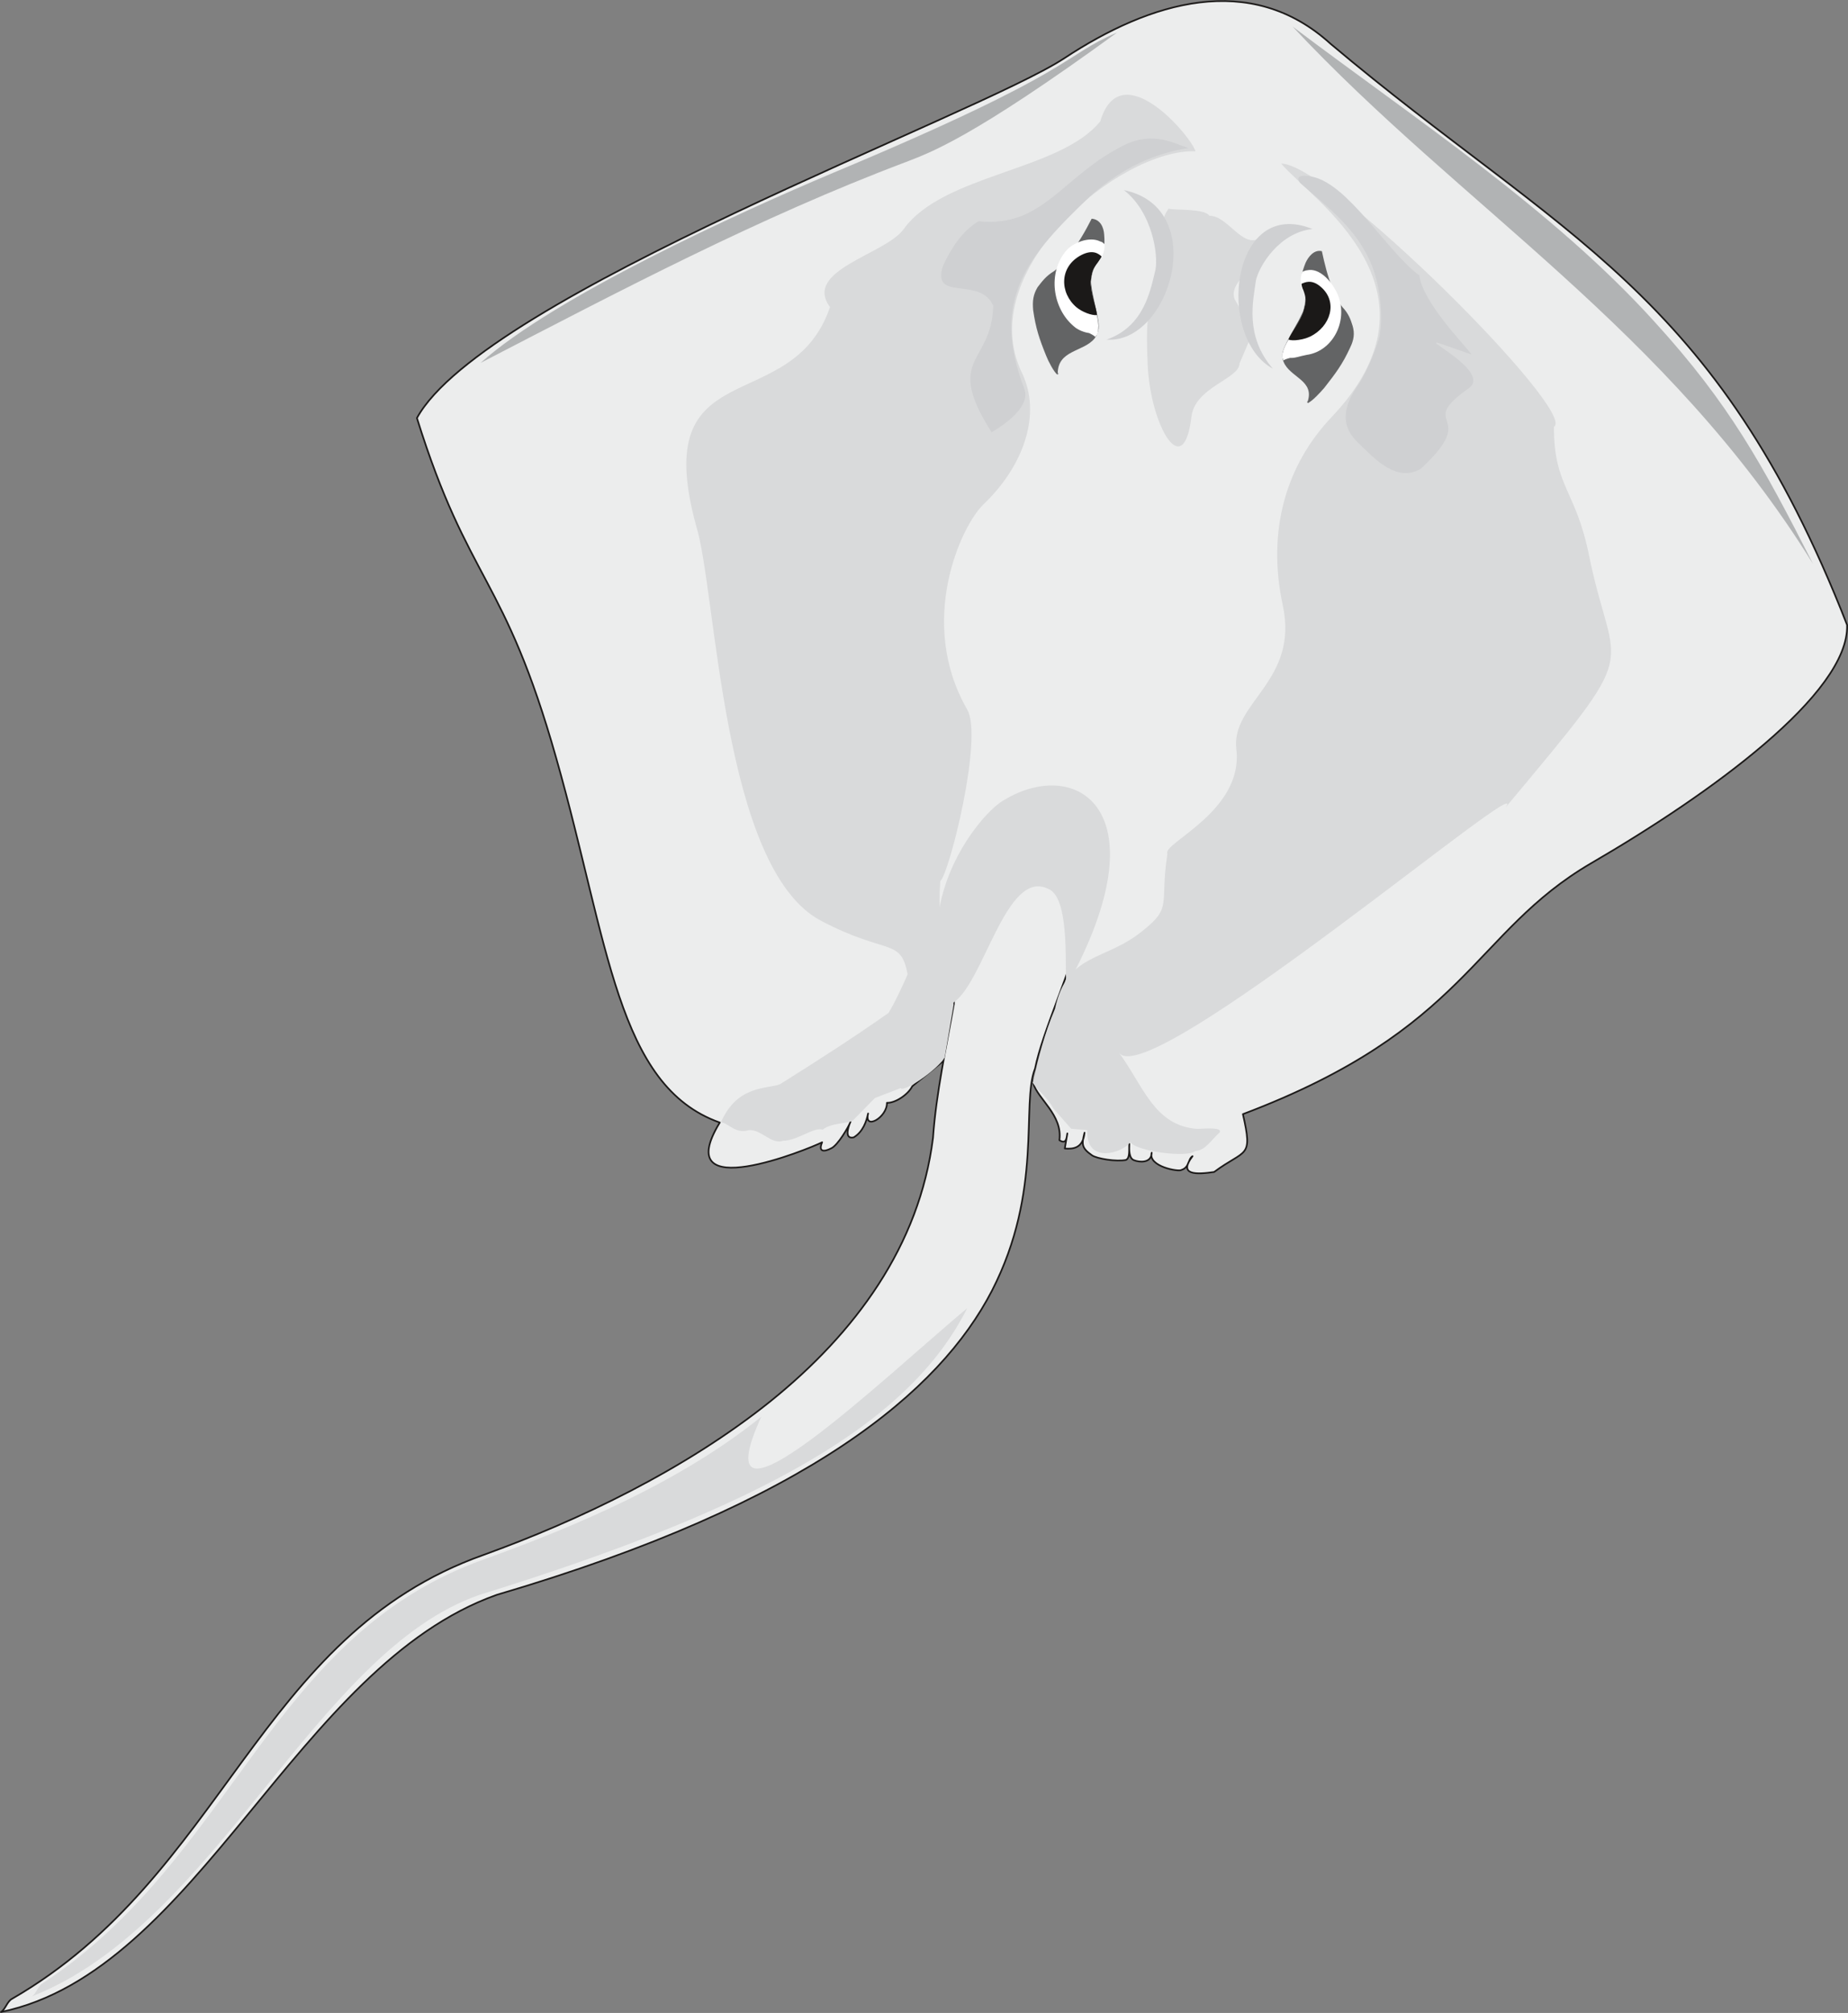 <svg xmlns="http://www.w3.org/2000/svg" xml:space="preserve" width="764.258" height="832.403" fill-rule="evenodd" stroke-linejoin="round" stroke-width="28.222" preserveAspectRatio="xMidYMid" version="1.2" viewBox="0 0 20221 22024"><rect x="0" y="0" width="20221" height="22024" fill="#808080" stroke="none"/><defs class="ClipPathGroup"><clipPath id="a" clipPathUnits="userSpaceOnUse"><path d="M0 0h20221v22024H0z"/></clipPath></defs><g class="SlideGroup"><g class="Slide" clip-path="url(#a)"><g class="Page"><g class="com.sun.star.drawing.ClosedBezierShape"><path fill="none" d="M4553 2h15669v12847H4553z" class="BoundingBox"/><path fill="#ECEDED" d="M10276 10115c39 63 143 714 176 770-3 149-127 612-130 724l-340 276c-43 89-186 186-277 181 3 162-254 305-206 117-18 86-56 200-157 261-99 23-69-96-36-170-18 51-139 259-211 290-81 43-144 38-99-66-142 71-1681 703-1120-216-1125-399-1216-1964-1788-3981-571-2020-960-1916-1526-3727 731-1336 6144-3317 7084-3937s2038-954 2914-157c2530 2131 4214 2682 5651 6358 23 750-1498 1850-2799 2606-1298 757-1353 1817-3812 2746 112 493 30 376-315 633-191 28-399 38-236-173-51 30-33 122-120 150-25 25-371-36-327-188-3 124-148 101-188 84-62-16-60-115-57-181-5 64 10 153-36 176-101 22-320-13-373-51-117-82-112-122-81-247-16 171-125 181-216 173l28-165c-8 53-13 122-87 74 38-275-239-452-287-625 21-163 295-89 315-165 43-110-241-305-56-681l49-175 71-209c25-215 467-972 152-1440-84-117-442-277-701-28-577 785-757 1748-704 1733 87 343-66-333-155-770Z"/><path fill="none" stroke="#1B1918" stroke-linecap="round" stroke-width="18" d="M10276 10115c39 63 143 714 176 770-3 149-127 612-130 724l-340 276c-43 89-186 186-277 181 3 162-254 305-206 117-18 86-56 200-157 261-99 23-69-96-36-170-18 51-139 259-211 290-81 43-144 38-99-66-142 71-1681 703-1120-216-1125-399-1216-1964-1788-3981-571-2020-960-1916-1526-3727 731-1336 6144-3317 7084-3937s2038-954 2914-157c2530 2131 4214 2682 5651 6358 23 750-1498 1850-2799 2606-1298 757-1353 1817-3812 2746 112 493 30 376-315 633-191 28-399 38-236-173-51 30-33 122-120 150-25 25-371-36-327-188-3 124-148 101-188 84-62-16-60-115-57-181-5 64 10 153-36 176-101 22-320-13-373-51-117-82-112-122-81-247-16 171-125 181-216 173l28-165c-8 53-13 122-87 74 38-275-239-452-287-625 21-163 295-89 315-165 43-110-241-305-56-681l49-175 71-209c25-215 467-972 152-1440-84-117-442-277-701-28-577 785-757 1748-704 1733 87 343-66-333-155-770Z"/></g><g class="com.sun.star.drawing.ClosedBezierShape"><path fill="none" d="M1 9015h11953v13009H1z" class="BoundingBox"/><path fill="#ECEDED" d="M11395 9025c-470-47-960 1651-958 1961-81 465-193 966-228 1464-148 1181-851 2134-1778 2881-930 746-2086 1300-3138 1681-2484 879-2827 3509-5162 4858-53 28-71 114-121 144 2158-447 3233-3788 5427-4565 3420-1006 4850-2230 5417-3327 564-1098 317-2043 472-2432 158-798 1263-2686 69-2665Z"/><path fill="none" stroke="#1B1918" stroke-linecap="round" stroke-width="18" d="M11395 9025c-470-47-960 1651-958 1961-81 465-193 966-228 1464-148 1181-851 2134-1778 2881-930 746-2086 1300-3138 1681-2484 879-2827 3509-5162 4858-53 28-71 114-121 144 2158-447 3233-3788 5427-4565 3420-1006 4850-2230 5417-3327 564-1098 317-2043 472-2432 158-798 1263-2686 69-2665Z"/></g><g class="com.sun.star.drawing.ClosedBezierShape"><path fill="none" d="M348 14313h10236v7531H348z" class="BoundingBox"/><path fill="#D9DADB" d="M8330 15501c-882 712-2028 1198-3028 1558-2360 838-2737 3265-4840 4644-48 28-66 112-114 140 2021-792 3097-3768 4898-4393 3115-965 4710-1885 5337-3137-871 726-2955 2726-2253 1188Z"/></g><g class="com.sun.star.drawing.ClosedBezierShape"><path fill="none" d="M11302 2393h3513v2019h-3513z" class="BoundingBox"/><path fill="#636465" d="M14286 2875c-48 120-66 204-17 321 25 36 7 175-13 216-66 145-104 188-180 340-33 69-64 130-31 207 69 173 351 203 259 447-2 5-2-43 5 5 49-20 140-119 181-167 124-158 200-259 282-438 43-87 53-158 28-242-21-68-44-134-112-205-36-38-79-153-109-211-51-119-87-270-115-400-84-20-147 59-178 127Zm0 0Zm-2204-307c10 122 0 213-84 317-35 32-66 174-58 222 20 160 43 214 74 381 12 74 20 140-36 214-122 152-411 124-404 394 5 5 23-43-5 3-38-31-99-147-122-207-76-188-114-302-142-498-9-101 0-170 48-251 46-59 89-122 183-178 51-36 127-136 173-192 91-109 170-251 236-380 94 7 132 93 137 175Z"/></g><g class="com.sun.star.drawing.ClosedBezierShape"><path fill="none" d="M11539 2620h3138v1324h-3138z" class="BoundingBox"/><path fill="#FFF" d="M14116 3916c56 3 89-15 181-33 310-43 482-425 312-717-51-94-173-237-305-209-12 0-45 11-53 18-33 69-18 160 8 214 96 221-143 445-214 636-10 35-17 53-15 86 31 51-25 33 86 5Zm0 0Zm-2199-272c-53-7-124-34-165-72-235-195-293-587-84-831 72-84 252-159 371-99 16 2 43 20 46 33 10 73-36 160-76 208-163 199 0 476 10 679-3 43 0 65-13 98-43 40 18 35-89-16Z"/></g><g class="com.sun.star.drawing.ClosedBezierShape"><path fill="none" d="M11643 2759h2917v966h-2917z" class="BoundingBox"/><path fill="#1B1918" d="M14454 3140c190 165 104 433-117 542-74 35-191 53-239 33 28-74 140-208 168-324 28-96 25-137-5-216-11-20-23-66-18-71 33-12 106-56 211 36Zm0 0Zm-2623-349c-243 127-237 415-51 572 59 49 166 92 224 84-8-81-71-241-69-366 11-102 23-138 79-211 13-21 43-59 38-66-28-23-89-81-221-13Z"/></g><g class="com.sun.star.drawing.ClosedBezierShape"><path fill="none" d="M7510 1037h10120v11590H7510z" class="BoundingBox"/><path fill="#D9DADB" d="M17003 4670c0 661 241 686 386 1415 275 1342 622 910-917 2752 353-488-3905 3124-4227 2682 266 361 382 798 857 833 86-5 277-20 244 38-97 87-155 196-267 204-89 78-667 0-712-102-49 107-486 269-470-127l-176-15-190-216c-81-142-160-183-231-287 63-272 129-539 244-810 132-620 548-514 960-854 328-259 184-284 270-841-66-114 836-464 754-1145-61-511 689-744 508-1576-175-813 36-1532 534-2057 1328-1400-231-2391-551-2774 518-5 3253 2725 2984 2880Zm0 0ZM9885 2511c-208 277-1100 445-803 849-421 1234-1993 457-1465 2392 223 706 279 3748 1366 4322 724 381 872 183 948 584 0 10-145 330-211 427-404 282-742 500-1184 777-134 56-467 3-647 417 83 10 162 132 304 86 140-10 242 160 376 117 163-5 341-155 432-122 99-79 285-64 333-102l239-244 282-109c35 51 403-200 482-335l97-572c-16-365-193-784-145-1358 96-74 472-1570 295-1875-552-959-69-2010 177-2246 437-417 640-983 422-1438-541-1118 1072-2454 1898-2426-45-162-819-1076-1042-327-442 546-1720 574-2154 1183Z"/></g><g class="com.sun.star.drawing.ClosedBezierShape"><path fill="none" d="M10251 2282h3559v8697h-3559z" class="BoundingBox"/><path fill="#D9DADB" d="M13233 2361c198-5 358 356 548 247 147 254-358 431-272 665 49 84 171 297 183 401l-129 303c-3 170-485 256-526 581-86 732-451 94-479-569-15-363-30-764 193-1071 13-232-106-442 36-635 58 20 397-5 446 78Zm0 0Zm-2245 6392c-234 119-1097 1112-569 2225 343-198 586-1486 1052-1252 259 104 165 998 204 1061 1061-1927 104-2514-687-2034Z"/></g><g class="com.sun.star.drawing.ClosedBezierShape"><path fill="none" d="M5258 289h14582v5883H5258z" class="BoundingBox"/><path fill="#B1B3B4" d="M19839 6171c-556-1093-917-1753-1732-2647-1118-1238-2650-2241-3964-3234 1850 1978 4104 3310 5696 5881Zm0 0ZM9114 1892c-1045 440-3054 1360-3856 2079 1539-796 3040-1589 4654-2198 269-104 724-262 2311-1417-625 269-414 408-3109 1536Z"/></g><g class="com.sun.star.drawing.ClosedBezierShape"><path fill="none" d="M10298 1516h5825v3661h-5825z" class="BoundingBox"/><path fill="#CFD0D2" d="M14229 2004c252 226 618 486 783 903 109 277 124 642 71 815-48 160-155 404-244 523-191 288-114 474 25 603 171 163 412 437 681 282 668-617-71-460 526-882 264-188-617-597-280-478l313 110c-107-140-531-569-574-867-353-259-775-1001-1174-1080-134-28-183 5-127 71Zm0 0Zm-2297 140c-683 654-1102 1123-724 2109 77 199-236 407-358 476-526-827 3-740 18-1383-142-330-677-38-551-434 89-196 216-391 391-491 714 74 919-506 1605-839 313-148 546-7 691 38-366 56-724 214-1072 524Z"/></g><g class="com.sun.star.drawing.ClosedBezierShape"><path fill="none" d="M12108 2080h2256v1955h-2256z" class="BoundingBox"/><path fill="#CFD0D2" d="M14362 2506c-897-363-1062 1185-434 1528-313-361-214-750-186-963 30-153 255-529 620-565Zm0 0Zm-2064-426c946 195 506 1685-190 1636 421-147 482-556 535-763 32-157-30-627-345-873Z"/></g></g></g></g></svg>
